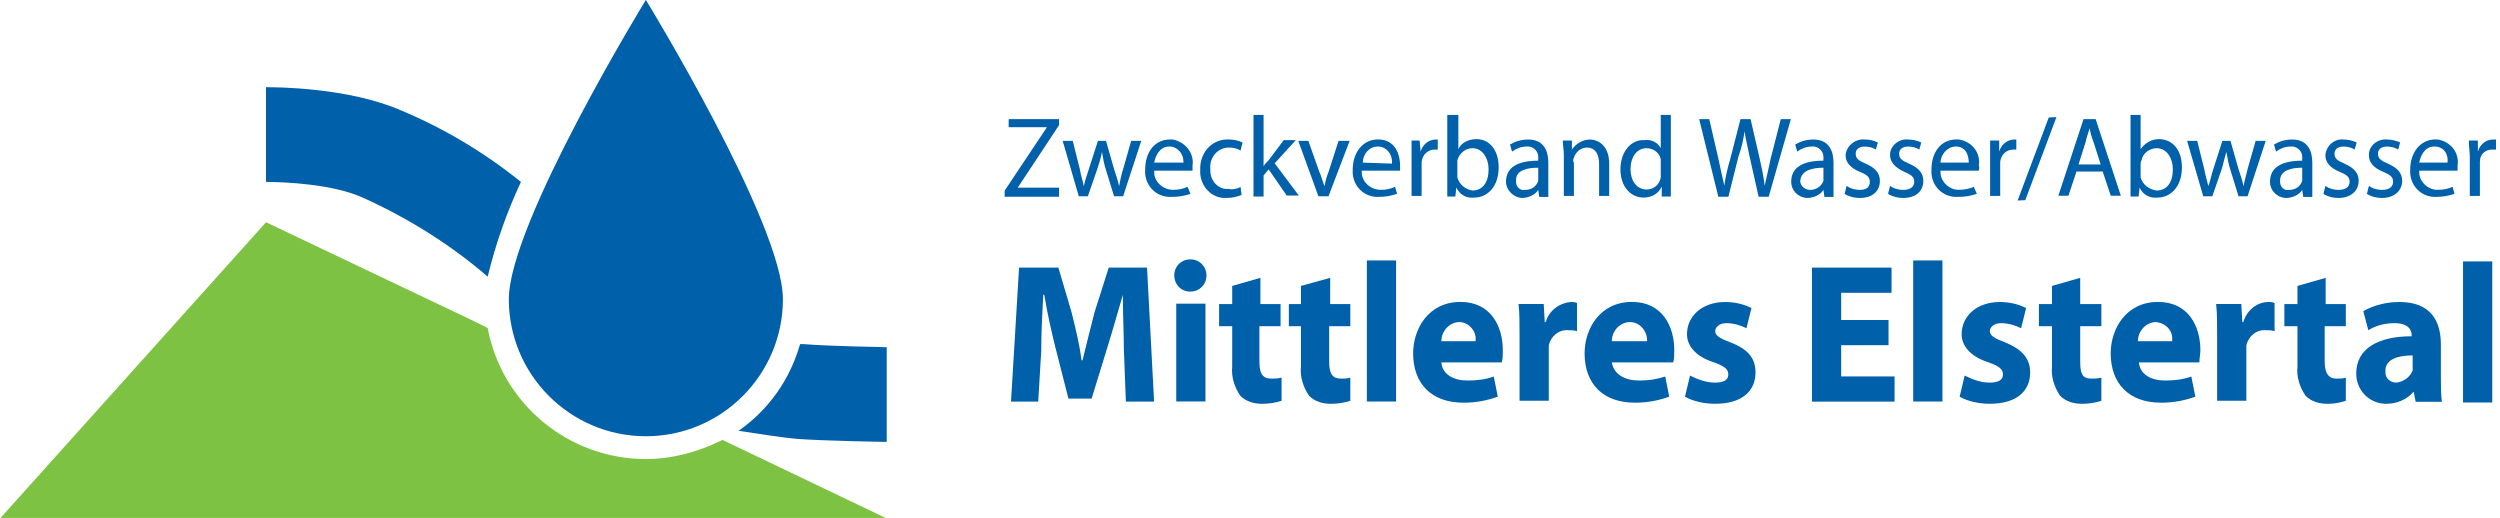 <?xml version="1.0" encoding="utf-8"?>
<!-- Generator: Adobe Illustrator 26.0.0, SVG Export Plug-In . SVG Version: 6.00 Build 0)  -->
<svg version="1.1" id="Layer_1" xmlns="http://www.w3.org/2000/svg" xmlns:xlink="http://www.w3.org/1999/xlink" x="0px" y="0px"
	 viewBox="0 0 248.1 51.4" style="enable-background:new 0 0 248.1 51.4;" xml:space="preserve">
<style type="text/css">
	.st0{fill:#0060A9;}
	.st1{fill:#7DC242;}
	.st2{fill-rule:evenodd;clip-rule:evenodd;fill:#0060A9;}
</style>
<g id="Logo_ZVME" transform="translate(-1313.886 -750.862)">
	<g id="Gruppe_51" transform="translate(1313.886 750.862)">
		<g id="Gruppe_3" transform="translate(26.398 8.655)">
			<path id="Pfad_2" class="st0" d="M0,0c0.9,0,8.1,0,13.4,2.3c4.3,1.8,8.3,4.2,11.9,7.1c-1.4,3-2.5,6.1-3.3,9.4
				C18.3,15.6,14.1,13,9.7,11C6.7,9.6,1.8,9.4,0,9.4V0z M53.4,25.5c2.4,0.2,8.2,0.3,8.2,0.3v9.4c-0.2,0-6.2-0.1-8.9-0.3
				c-1.3-0.1-3.8-0.5-5.8-0.8c3-2.1,5.1-5.1,6.1-8.6L53.4,25.5"/>
		</g>
		<g id="Gruppe_50" transform="translate(0 0)">
			<g id="Gruppe_1" transform="translate(0 22.056)">
				<path id="Pfad_1" class="st1" d="M47,9.8l1.4,0.7c1.4,7.5,8,13,15.7,13c2.6,0,5.2-0.7,7.6-1.9L88,29.4H0L26.4,0L47,9.8"/>
			</g>
			<g id="Gruppe_4" transform="translate(50.496 43.293) rotate(-90)">
				<path id="Pfad_3" class="st0" d="M13.6,27.2c7.5,0,29.7-13.6,29.7-13.6S21.1,0,13.6,0S0,6.1,0,13.6S6.1,27.2,13.6,27.2"/>
			</g>
		</g>
	</g>
	<g id="Gruppe_49" transform="translate(1427.886 762.269)">
		<g id="Gruppe_2" transform="translate(144.732 14.536)">
			<rect id="Rechteck_2" x="-14.3" y="0" class="st0" width="2.9" height="14"/>
		</g>
		<g id="Gruppe_5" transform="translate(0.632 15.15)">
			<path id="Pfad_4" class="st0" d="M-2.9,13.3h2.8L-0.8,0h-3.8L-6,4.4c-0.4,1.5-0.8,3.2-1.2,4.8h-0.1c-0.2-1.6-0.6-3.2-1-4.8
				L-9.6,0h-3.9l-0.8,13.3h2.7l0.3-5c0-1.7,0.1-3.8,0.2-5.6h0.1c0.3,1.8,0.7,3.6,1.1,5.2l1.3,5.1h2.3l1.6-5.2c0.5-1.6,1-3.4,1.5-5.1
				l0,0c0,1.9,0.1,3.9,0.1,5.4L-2.9,13.3"/>
		</g>
		<g id="Gruppe_6" transform="translate(16.83 14.332)">
			<path id="Pfad_5" class="st2" d="M-14.1,14.1h2.9V4.4h-2.9V14.1z M-12.7,3.2c0.9,0,1.6-0.7,1.6-1.6S-11.8,0-12.7,0
				c-0.9,0-1.6,0.7-1.6,1.6C-14.3,2.4-13.7,3.2-12.7,3.2L-12.7,3.2L-12.7,3.2"/>
		</g>
		<g id="Gruppe_7" transform="translate(21.284 16.167)">
			<path id="Pfad_6" class="st0" d="M-13,0.8v1.8h-1.3v2.2h1.3v4c-0.1,1,0.2,2,0.8,2.9c0.6,0.6,1.4,0.8,2.2,0.8
				c0.6,0,1.3-0.1,1.9-0.3V9.9C-8.5,10-8.8,10-9.1,10c-0.9,0-1.2-0.5-1.2-1.7V4.8h2.1V2.6h-2V0L-13,0.8"/>
		</g>
		<g id="Gruppe_8" transform="translate(28.206 16.167)">
			<path id="Pfad_7" class="st0" d="M-13.1,0.8v1.8h-1.2v2.2h1.2v4c-0.1,1,0.2,2,0.8,2.9c0.6,0.6,1.4,0.8,2.2,0.8
				c0.6,0,1.3-0.1,1.9-0.3V9.9C-8.5,10-8.8,10-9.1,10c-0.9,0-1.2-0.5-1.2-1.7V4.8h2.1V2.6h-2V0L-13.1,0.8"/>
		</g>
		<g id="Gruppe_9" transform="translate(40.54 18.556)">
			<path id="Pfad_8" class="st2" d="M-5.5,6c0.1-0.4,0.1-0.8,0.1-1.2C-5.4,2.4-6.6,0-9.6,0c-3.2,0-4.7,2.7-4.7,5.1
				c0,3,1.8,4.9,5,4.9c1.2,0,2.3-0.2,3.4-0.6l-0.4-2C-7.1,7.7-8,7.8-8.9,7.8c-1.4,0-2.5-0.6-2.6-1.8H-5.5z M-11.5,3.9
				c0-1,0.8-1.9,1.8-1.9C-8.8,2-8,2.9-8.1,3.8v0.1L-11.5,3.9"/>
		</g>
		<g id="Gruppe_10" transform="translate(35.947 14.44)">
			<rect id="Rechteck_3" x="-14.3" y="0" class="st0" width="2.9" height="14"/>
		</g>
		<g id="Gruppe_11" transform="translate(51 18.563)">
			<path id="Pfad_9" class="st0" d="M-14.2,9.8h2.9V5c0-0.2,0-0.5,0-0.7c0.2-0.9,1-1.6,2-1.5c0.3,0,0.5,0,0.8,0.1V0.1
				C-8.7,0-8.9,0-9.1,0c-1.2,0.1-2.2,0.9-2.5,2h-0.1l-0.1-1.8h-2.5c0.1,0.9,0.1,1.8,0.1,3.2V9.8"/>
		</g>
		<g id="Gruppe_12" transform="translate(57.555 18.556)">
			<path id="Pfad_10" class="st2" d="M-5.5,6c0.1-0.4,0.1-0.8,0.1-1.2C-5.4,2.4-6.6,0-9.6,0c-3.2,0-4.7,2.7-4.7,5.1
				c0,3,1.8,4.9,5,4.9c1.2,0,2.3-0.2,3.4-0.6l-0.4-2C-7.2,7.7-8,7.8-8.9,7.8c-1.4,0-2.5-0.6-2.7-1.8H-5.5z M-11.6,3.9
				c0-1,0.8-1.9,1.8-1.9s1.7,0.9,1.7,1.8v0.1L-11.6,3.9"/>
		</g>
		<g id="Gruppe_13" transform="translate(67.517 18.563)">
			<path id="Pfad_11" class="st0" d="M-14.3,9.4c0.9,0.5,2,0.7,3,0.7c2.7,0,4-1.3,4-3.1c0-1.4-0.7-2.3-2.5-3
				c-1.1-0.4-1.5-0.7-1.5-1.1s0.4-0.8,1.1-0.8s1.4,0.2,2,0.5l0.5-2C-8.5,0.2-9.4,0-10.3,0c-2.3,0-3.8,1.4-3.8,3.2
				c0,1.1,0.8,2.2,2.7,2.8c1.1,0.4,1.4,0.7,1.4,1.2S-10.4,8-11.3,8c-0.9,0-1.7-0.3-2.5-0.7L-14.3,9.4"/>
		</g>
		<g id="Gruppe_14" transform="translate(80.117 15.15)">
			<path id="Pfad_12" class="st0" d="M-6.7,5.2h-4.7V2.5h5V0h-7.9v13.3h8.2v-2.5h-5.3V7.7h4.7V5.2z"/>
		</g>
		<g id="Gruppe_15" transform="translate(90.167 14.44)">
			<rect id="Rechteck_4" x="-14.3" y="0" class="st0" width="2.9" height="14"/>
		</g>
		<g id="Gruppe_16" transform="translate(94.773 18.563)">
			<path id="Pfad_13" class="st0" d="M-14.3,9.4c0.9,0.5,2,0.7,3,0.7c2.7,0,4-1.3,4-3.1c0-1.4-0.8-2.3-2.5-3
				c-1.1-0.4-1.5-0.7-1.5-1.1s0.4-0.8,1.1-0.8s1.4,0.2,2,0.5l0.5-2C-8.5,0.2-9.4,0-10.3,0c-2.3,0-3.8,1.4-3.8,3.2
				c0,1.1,0.8,2.2,2.7,2.8c1.1,0.4,1.4,0.7,1.4,1.2S-10.4,8-11.3,8c-0.9,0-1.7-0.3-2.5-0.7L-14.3,9.4"/>
		</g>
		<g id="Gruppe_17" transform="translate(102.64 16.167)">
			<path id="Pfad_14" class="st0" d="M-13,0.8v1.8h-1.3v2.2h1.3v4c-0.1,1,0.2,2,0.8,2.9c0.6,0.6,1.4,0.8,2.2,0.8
				c0.6,0,1.3-0.1,1.9-0.3V9.9C-8.5,10-8.8,10-9.1,10c-0.9,0-1.1-0.5-1.1-1.7V4.8h2.1V2.6h-2.1V0L-13,0.8"/>
		</g>
		<g id="Gruppe_18" transform="translate(109.766 18.556)">
			<path id="Pfad_15" class="st2" d="M-5.5,6c0-0.4,0.1-0.8,0.1-1.2C-5.4,2.4-6.6,0-9.6,0c-3.2,0-4.7,2.7-4.7,5.1c0,3,1.8,4.9,5,4.9
				c1.2,0,2.3-0.2,3.4-0.6l-0.4-2C-7.1,7.7-8,7.8-8.9,7.8c-1.4,0-2.5-0.6-2.6-1.8H-5.5z M-11.6,3.9c0-1,0.8-1.9,1.8-1.9
				c1,0.1,1.7,0.9,1.6,1.8v0.1L-11.6,3.9"/>
		</g>
		<g id="Gruppe_19" transform="translate(120.228 18.563)">
			<path id="Pfad_16" class="st0" d="M-14.2,9.8h2.9V5c0-0.2,0-0.5,0-0.7c0.2-0.9,1-1.6,2-1.5c0.3,0,0.5,0,0.8,0.1V0.1
				C-8.7,0-8.9,0-9.1,0c-1.2,0-2.2,0.9-2.5,2h-0.1l-0.1-1.8h-2.5c0.1,0.9,0.1,1.8,0.1,3.2V9.8"/>
		</g>
		<g id="Gruppe_20" transform="translate(127 16.167)">
			<path id="Pfad_17" class="st0" d="M-13,0.8v1.8h-1.3v2.2h1.3v4c-0.1,1,0.2,2,0.8,2.9c0.6,0.6,1.4,0.8,2.2,0.8
				c0.6,0,1.2-0.1,1.8-0.3V9.9C-8.5,10-8.8,10-9.1,10c-0.8,0-1.2-0.5-1.2-1.7V4.8h2.1V2.6h-2V0L-13,0.8"/>
		</g>
		<g id="Gruppe_21" transform="translate(134.132 18.564)">
			<path id="Pfad_18" class="st2" d="M-5.9,4.2c0-2.3-1-4.2-4.1-4.2c-1.3,0-2.5,0.3-3.6,0.9l0.5,1.9c0.8-0.5,1.7-0.7,2.6-0.7
				c1.4,0,1.7,0.7,1.7,1.2v0.1c-3.3,0-5.5,1.2-5.5,3.7c0,1.6,1.2,2.9,2.8,3c0.1,0,0.1,0,0.2,0c1,0,2-0.4,2.7-1.2l0,0l0.2,1h2.6
				c-0.1-0.8-0.1-1.6-0.1-2.4V4.2z M-8.7,6.3c0,0.2,0,0.3,0,0.5C-9,7.5-9.6,7.9-10.3,8c-0.6,0-1.1-0.4-1.1-1c0-0.1,0-0.1,0-0.2
				c0-1.1,1.2-1.5,2.7-1.5V6.3"/>
		</g>
		<g id="Gruppe_22" transform="translate(0 0.415)">
			<path id="Pfad_19" class="st0" d="M-14.3,7.7h5.4V6.8H-13l0,0l4.1-6.2V0h-5v0.8h3.8l0,0l-4.2,6.3V7.7z"/>
		</g>
		<g id="Gruppe_23" transform="translate(5.76 2.57)">
			<path id="Pfad_20" class="st0" d="M-14.3,0l1.6,5.5h0.9l0.9-2.6c0.2-0.6,0.4-1.2,0.5-1.8l0,0c0.1,0.6,0.2,1.2,0.4,1.8l0.8,2.6
				h0.9L-6.5,0h-1l-0.8,2.8C-8.5,3.4-8.6,4-8.7,4.5l0,0C-8.8,4-9,3.4-9.2,2.8L-10,0h-0.8l-0.9,2.8c-0.2,0.6-0.4,1.2-0.5,1.7l0,0
				c-0.1-0.5-0.3-1.1-0.4-1.7L-13.3,0H-14.3"/>
		</g>
		<g id="Gruppe_24" transform="translate(13.946 2.431)">
			<path id="Pfad_21" class="st2" d="M-9.6,3.1c0-0.2,0-0.3,0-0.5c0.2-1.3-0.8-2.4-2-2.6c-0.1,0-0.1,0-0.2,0c-1.6,0-2.5,1.3-2.5,3
				c-0.1,1.4,0.9,2.6,2.3,2.7c0.1,0,0.2,0,0.4,0c0.6,0,1.2-0.1,1.8-0.3l-0.3-0.7C-10.5,4.9-11,5-11.5,5c-1,0-1.8-0.7-1.9-1.6
				c0-0.1,0-0.2,0-0.3L-9.6,3.1z M-13.4,2.3c0.1-0.6,0.5-1.6,1.5-1.6c0.8,0,1.4,0.7,1.4,1.5v0.1H-13.4"/>
		</g>
		<g id="Gruppe_25" transform="translate(19.412 2.438)">
			<path id="Pfad_22" class="st0" d="M-10.3,4.7c-0.3,0.2-0.8,0.3-1.2,0.2c-1,0.1-1.8-0.8-1.8-1.8c0-0.1,0-0.1,0-0.2
				c-0.1-1,0.6-2,1.7-2.1c0.1,0,0.1,0,0.2,0c0.4,0,0.8,0.1,1.1,0.3l0.2-0.8C-10.5,0.1-11,0-11.4,0c-1.6-0.1-2.8,1.1-2.9,2.7
				c0,0.1,0,0.2,0,0.3c-0.1,1.4,0.9,2.7,2.3,2.8c0.1,0,0.2,0,0.3,0c0.5,0,1-0.1,1.5-0.3L-10.3,4.7"/>
		</g>
		<g id="Gruppe_26" transform="translate(24.697)">
			<path id="Pfad_23" class="st2" d="M-13.3,0h-1v8.1h1V6l0.5-0.6L-11,8h1.2l-2.4-3.2l2.1-2.3h-1.2l-1.5,2c-0.2,0.2-0.4,0.4-0.5,0.6
				l0,0V0"/>
		</g>
		<g id="Gruppe_27" transform="translate(29.139 2.57)">
			<path id="Pfad_24" class="st0" d="M-14.3,0l2,5.5h1L-9.2,0h-1.1l-1,3.1c-0.2,0.5-0.3,0.9-0.4,1.4l0,0c-0.2-0.5-0.3-1-0.5-1.4
				L-13.3,0H-14.3"/>
		</g>
		<g id="Gruppe_28" transform="translate(34.544 2.431)">
			<path id="Pfad_25" class="st2" d="M-9.6,3.1c0-0.1,0-0.3,0-0.5c0-1-0.4-2.6-2.2-2.6c-1.5,0-2.5,1.3-2.5,3
				c-0.1,1.4,0.9,2.6,2.3,2.7c0.1,0,0.2,0,0.3,0c0.6,0,1.2-0.1,1.8-0.3l-0.2-0.7C-10.5,4.9-11,5-11.5,5c-1,0-1.8-0.7-1.9-1.6
				c0-0.1,0-0.2,0-0.3L-9.6,3.1z M-13.3,2.3c0-0.8,0.6-1.6,1.5-1.6c0.8,0,1.4,0.7,1.4,1.5c0,0.1,0,0.1,0,0.2L-13.3,2.3"/>
		</g>
		<g id="Gruppe_29" transform="translate(40.383 2.438)">
			<path id="Pfad_26" class="st0" d="M-14.3,5.6h1V2.7c0-0.2,0-0.3,0-0.5C-13.2,1.5-12.7,1-12,1c0.1,0,0.2,0,0.3,0V0
				c0,0-0.1,0-0.2,0c-0.7,0-1.3,0.5-1.5,1.2l0,0l-0.1-1.1h-0.8c0,0.5,0,1.1,0,1.7V5.6"/>
		</g>
		<g id="Gruppe_30" transform="translate(43.928)">
			<path id="Pfad_27" class="st2" d="M-14.3,6.7c0,0.5,0,1,0,1.4h0.8l0.1-0.9l0,0c0.3,0.7,1,1.1,1.8,1c1.2,0,2.4-1,2.4-3
				c0-1.7-0.9-2.8-2.2-2.8c-0.7,0-1.5,0.3-1.8,1l0,0V0h-1.1V6.7z M-13.3,4.9c0-0.1,0-0.3,0-0.4c0.2-0.7,0.8-1.2,1.5-1.2
				c1,0,1.6,1,1.6,2.1c0,1.3-0.6,2.1-1.6,2.1c-0.7-0.1-1.3-0.6-1.5-1.3c0-0.1,0-0.2,0-0.3V4.9"/>
		</g>
		<g id="Gruppe_31" transform="translate(49.755 2.438)">
			<path id="Pfad_28" class="st2" d="M-10.1,2.3c0-1.1-0.4-2.3-2-2.3c-0.7,0-1.3,0.2-1.8,0.5l0.2,0.7c0.4-0.3,0.9-0.5,1.4-0.5
				c0.6-0.1,1.2,0.4,1.2,1c0,0.1,0,0.2,0,0.3v0.1c-2.1,0-3.2,0.7-3.2,2.1c0,0.8,0.7,1.5,1.5,1.6h0.1c0.6,0,1.3-0.3,1.6-0.8l0,0
				l0.1,0.7h0.9c0-0.5,0-1,0-1.4V2.3z M-11.1,3.8c0,0.1,0,0.2,0,0.3C-11.3,4.7-11.8,5-12.4,5c-0.5,0.1-0.9-0.3-0.9-0.8
				c0-0.1,0-0.1,0-0.2c0-1,1.2-1.2,2.2-1.2V3.8"/>
		</g>
		<g id="Gruppe_32" transform="translate(55.395 2.438)">
			<path id="Pfad_29" class="st0" d="M-14.2,5.6h1V2.3c-0.1-0.1-0.1-0.3,0-0.5c0.2-0.6,0.7-1,1.3-1c0.9,0,1.2,0.8,1.2,1.6v3.2h1V2.4
				c0-1.9-1.2-2.4-1.9-2.4c-0.7,0-1.4,0.4-1.8,1l0,0V0.1h-0.9c0,0.5,0.1,0.9,0.1,1.5V5.6"/>
		</g>
		<g id="Gruppe_33" transform="translate(61.113)">
			<path id="Pfad_30" class="st2" d="M-10.3,0v3.3l0,0c-0.3-0.6-1-0.9-1.6-0.8c-1.3-0.1-2.4,1.1-2.4,2.9c0,1.7,1,2.8,2.3,2.8
				c0.8,0,1.5-0.4,1.8-1.1l0,0v1h0.9c0-0.5,0-1,0-1.5V0H-10.3z M-10.3,5.8c0,0.1,0,0.3,0,0.4c-0.1,0.7-0.7,1.2-1.4,1.2
				c-1,0-1.6-0.9-1.6-2c0-1.2,0.6-2.1,1.6-2.1c0.7,0,1.3,0.5,1.4,1.1c0,0.1,0,0.3,0,0.4V5.8"/>
		</g>
		<g id="Gruppe_34" transform="translate(68.926 0.415)">
			<path id="Pfad_31" class="st0" d="M-11.4,7.7l1-4c0.3-0.8,0.5-1.7,0.6-2.5l0,0c0.1,0.7,0.3,1.5,0.5,2.5l0.9,4h1L-5.2,0h-1l-1,3.9
				c-0.2,1-0.4,1.8-0.6,2.7l0,0c-0.1-0.9-0.3-1.8-0.5-2.7L-9.2,0h-1l-1,3.9c-0.3,1-0.5,1.9-0.6,2.7l0,0c-0.2-0.8-0.4-1.8-0.6-2.7
				L-13.3,0h-1l1.9,7.7H-11.4"/>
		</g>
		<g id="Gruppe_35" transform="translate(78.057 2.438)">
			<path id="Pfad_32" class="st2" d="M-10.1,2.3c0-1.1-0.4-2.3-2-2.3c-0.7,0-1.3,0.2-1.8,0.5l0.2,0.7c0.4-0.3,0.9-0.5,1.4-0.5
				c0.6-0.1,1.2,0.4,1.2,1c0,0.1,0,0.2,0,0.3v0.1c-2.1,0-3.2,0.7-3.2,2.1c0,0.8,0.6,1.5,1.5,1.6h0.1c0.6,0,1.3-0.3,1.6-0.8l0,0
				l0.1,0.7h0.9c0-0.5,0-1,0-1.4V2.3z M-11.1,3.8c0,0.1,0,0.2,0,0.3C-11.3,4.7-11.9,5-12.4,5s-0.9-0.3-1-0.8V4.1
				c0.1-1.1,1.3-1.3,2.3-1.3V3.8"/>
		</g>
		<g id="Gruppe_36" transform="translate(83.36 2.438)">
			<path id="Pfad_33" class="st0" d="M-14.3,5.4c0.5,0.3,1,0.4,1.5,0.4c1.3,0,2-0.7,2-1.7c0-0.8-0.5-1.3-1.4-1.7c-0.7-0.3-1-0.5-1-1
				c0-0.4,0.3-0.7,0.9-0.7c0.4,0,0.8,0.1,1.1,0.3l0.2-0.7C-11.4,0.1-11.8,0-12.3,0c-0.9-0.1-1.8,0.6-1.9,1.5v0.1
				c0,0.6,0.4,1.2,1.4,1.6c0.7,0.3,1,0.5,1,1s-0.3,0.8-1,0.8c-0.4,0-0.9-0.1-1.3-0.4L-14.3,5.4"/>
		</g>
		<g id="Gruppe_37" transform="translate(87.67 2.438)">
			<path id="Pfad_34" class="st0" d="M-14.3,5.4c0.5,0.3,1,0.4,1.5,0.4c1.3,0,2-0.7,2-1.7c0-0.8-0.5-1.3-1.4-1.7c-0.7-0.3-1-0.5-1-1
				c0-0.4,0.3-0.7,0.9-0.7c0.4,0,0.8,0.1,1.1,0.3l0.2-0.7C-11.4,0.1-11.9,0-12.3,0c-0.9-0.1-1.8,0.6-1.8,1.5v0.1
				c0,0.6,0.5,1.2,1.4,1.6c0.7,0.3,1,0.5,1,1S-12.1,5-12.8,5c-0.4,0-0.9-0.1-1.3-0.4L-14.3,5.4"/>
		</g>
		<g id="Gruppe_38" transform="translate(97.8 2.438)">
			<path id="Pfad_35" class="st0" d="M-14.3,5.6h1V2.7c0-0.2,0-0.3,0-0.5C-13.2,1.5-12.7,1-12,1c0.1,0,0.2,0,0.3,0V0
				c0,0-0.1,0-0.2,0c-0.7,0-1.3,0.5-1.5,1.2l0,0V0.1h-0.9c0,0.5,0,1.1,0,1.7V5.6"/>
		</g>
		<g id="Gruppe_39" transform="translate(91.979 2.431)">
			<path id="Pfad_36" class="st2" d="M-9.6,3.1c0-0.2,0.1-0.3,0-0.5c0.2-1.3-0.7-2.4-2-2.6c-0.1,0-0.1,0-0.2,0c-1.6,0-2.5,1.3-2.5,3
				c-0.1,1.4,0.9,2.6,2.3,2.7c0.1,0,0.2,0,0.4,0c0.6,0,1.2-0.1,1.8-0.3l-0.3-0.7c-0.4,0.2-1,0.3-1.5,0.3c-0.9,0-1.7-0.7-1.8-1.6
				c0-0.1,0-0.2,0-0.3L-9.6,3.1z M-13.4,2.3c0-0.8,0.7-1.6,1.5-1.6c1.1,0,1.3,1,1.3,1.6H-13.4"/>
		</g>
		<g id="Gruppe_40" transform="translate(100.531 8.517) rotate(-69.439)">
			<path id="Pfad_37" class="st2" d="M-4.7-12.7l8.8,0l-0.3-0.7l-8.8,0L-4.7-12.7z"/>
		</g>
		<g id="Gruppe_41" transform="translate(104.571 0.415)">
			<path id="Pfad_38" class="st2" d="M-9.9,5.2l0.8,2.4h1L-10.6,0h-1.2l-2.5,7.6h1l0.8-2.4H-9.9z M-12.3,4.5l0.7-2.2
				c0.1-0.5,0.3-1,0.4-1.4l0,0c0.1,0.5,0.2,0.9,0.4,1.4l0.7,2.2H-12.3"/>
		</g>
		<g id="Gruppe_42" transform="translate(111.734)">
			<path id="Pfad_39" class="st2" d="M-14.3,6.7c0,0.5,0,1,0,1.4h0.8l0.1-0.9l0,0c0.3,0.7,1,1.1,1.8,1c1.2,0,2.4-1,2.4-3
				c0-1.7-0.9-2.8-2.3-2.8c-0.7,0-1.4,0.4-1.8,1l0,0V0h-1V6.7z M-13.3,4.9c0-0.1,0-0.3,0.1-0.4c0.1-0.7,0.8-1.2,1.5-1.2
				c1,0,1.6,1,1.6,2.1c0,1.3-0.6,2.1-1.6,2.1c-0.8-0.1-1.4-0.6-1.6-1.3c0-0.1,0-0.2,0-0.3V4.9"/>
		</g>
		<g id="Gruppe_43" transform="translate(117.35 2.57)">
			<path id="Pfad_40" class="st0" d="M-14.3,0l1.6,5.5h0.9l0.9-2.6c0.2-0.6,0.3-1.2,0.5-1.8l0,0c0.1,0.6,0.2,1.2,0.4,1.8l0.8,2.6
				h0.9L-6.5,0h-1l-0.8,2.8c-0.1,0.5-0.3,1.1-0.4,1.7l0,0C-8.8,4-9,3.4-9.2,2.8L-10,0h-0.8l-0.9,2.8C-11.9,3.4-12,4-12.2,4.5l0,0
				c-0.1-0.5-0.3-1.1-0.4-1.7L-13.3,0H-14.3"/>
		</g>
		<g id="Gruppe_44" transform="translate(125.573 2.438)">
			<path id="Pfad_41" class="st2" d="M-10.1,2.3c0-1.1-0.4-2.3-2-2.3c-0.7,0-1.3,0.2-1.8,0.5l0.2,0.7c0.4-0.3,0.9-0.5,1.4-0.5
				c0.6-0.1,1.2,0.4,1.2,1c0,0.1,0,0.2,0,0.3v0.1c-2.1,0-3.2,0.7-3.2,2.1c0,0.8,0.6,1.5,1.5,1.6h0.1c0.6,0,1.3-0.3,1.6-0.8l0,0
				l0.1,0.7h0.9c0-0.5,0-1,0-1.4V2.3z M-11.1,3.8c0,0.1,0,0.2,0,0.3C-11.3,4.7-11.8,5-12.4,5c-0.5,0.1-0.9-0.3-0.9-0.8V4.1
				c0-1.1,1.2-1.3,2.2-1.3V3.8"/>
		</g>
		<g id="Gruppe_45" transform="translate(130.876 2.438)">
			<path id="Pfad_42" class="st0" d="M-14.3,5.4c0.5,0.3,1,0.4,1.5,0.4c1.2,0,2-0.7,2-1.7c0-0.8-0.5-1.3-1.4-1.7c-0.7-0.3-1-0.5-1-1
				c0-0.4,0.3-0.7,0.9-0.7c0.4,0,0.8,0.1,1.1,0.3l0.2-0.7C-11.4,0.1-11.9,0-12.3,0c-0.9-0.1-1.7,0.6-1.8,1.5v0.1
				c0,0.6,0.4,1.2,1.4,1.6c0.7,0.3,1,0.5,1,1S-12.1,5-12.8,5c-0.4,0-0.9-0.1-1.3-0.4L-14.3,5.4"/>
		</g>
		<g id="Gruppe_46" transform="translate(135.191 2.438)">
			<path id="Pfad_43" class="st0" d="M-14.3,5.4c0.5,0.3,1,0.4,1.5,0.4c1.2,0,2-0.7,2-1.7c0-0.8-0.5-1.3-1.4-1.7c-0.7-0.3-1-0.5-1-1
				c0-0.4,0.3-0.7,0.9-0.7c0.4,0,0.8,0.1,1.1,0.3l0.2-0.7C-11.4,0.1-11.9,0-12.3,0c-0.9-0.1-1.8,0.6-1.8,1.5v0.1
				c0,0.6,0.4,1.2,1.4,1.6c0.7,0.3,1,0.5,1,1S-12.1,5-12.8,5c-0.4,0-0.9-0.1-1.3-0.4L-14.3,5.4"/>
		</g>
		<g id="Gruppe_47" transform="translate(139.489 2.431)">
			<path id="Pfad_44" class="st2" d="M-9.6,3.1c0-0.2,0-0.3,0-0.5c0.2-1.3-0.7-2.4-2-2.6c-0.1,0-0.1,0-0.2,0c-1.5,0-2.5,1.3-2.5,3
				c-0.1,1.4,0.9,2.6,2.3,2.7c0.1,0,0.2,0,0.3,0c0.6,0,1.2-0.1,1.8-0.3l-0.2-0.7C-10.5,4.9-11,5-11.6,5c-0.9,0-1.7-0.7-1.8-1.6
				c0-0.1,0-0.2,0-0.3L-9.6,3.1z M-13.4,2.3c0.1-0.6,0.5-1.6,1.5-1.6c1.1,0,1.4,1,1.3,1.6H-13.4"/>
		</g>
		<g id="Gruppe_48" transform="translate(145.304 2.438)">
			<path id="Pfad_45" class="st0" d="M-14.2,5.6h1V2.7c0-0.2,0-0.3,0-0.5c0-0.7,0.5-1.2,1.2-1.2c0.1,0,0.2,0,0.4,0V0
				c-0.1,0-0.2,0-0.3,0c-0.7,0-1.3,0.5-1.5,1.2l0,0V0.1h-0.9c0,0.6,0.1,1.1,0.1,1.7V5.6"/>
		</g>
	</g>
</g>
</svg>
